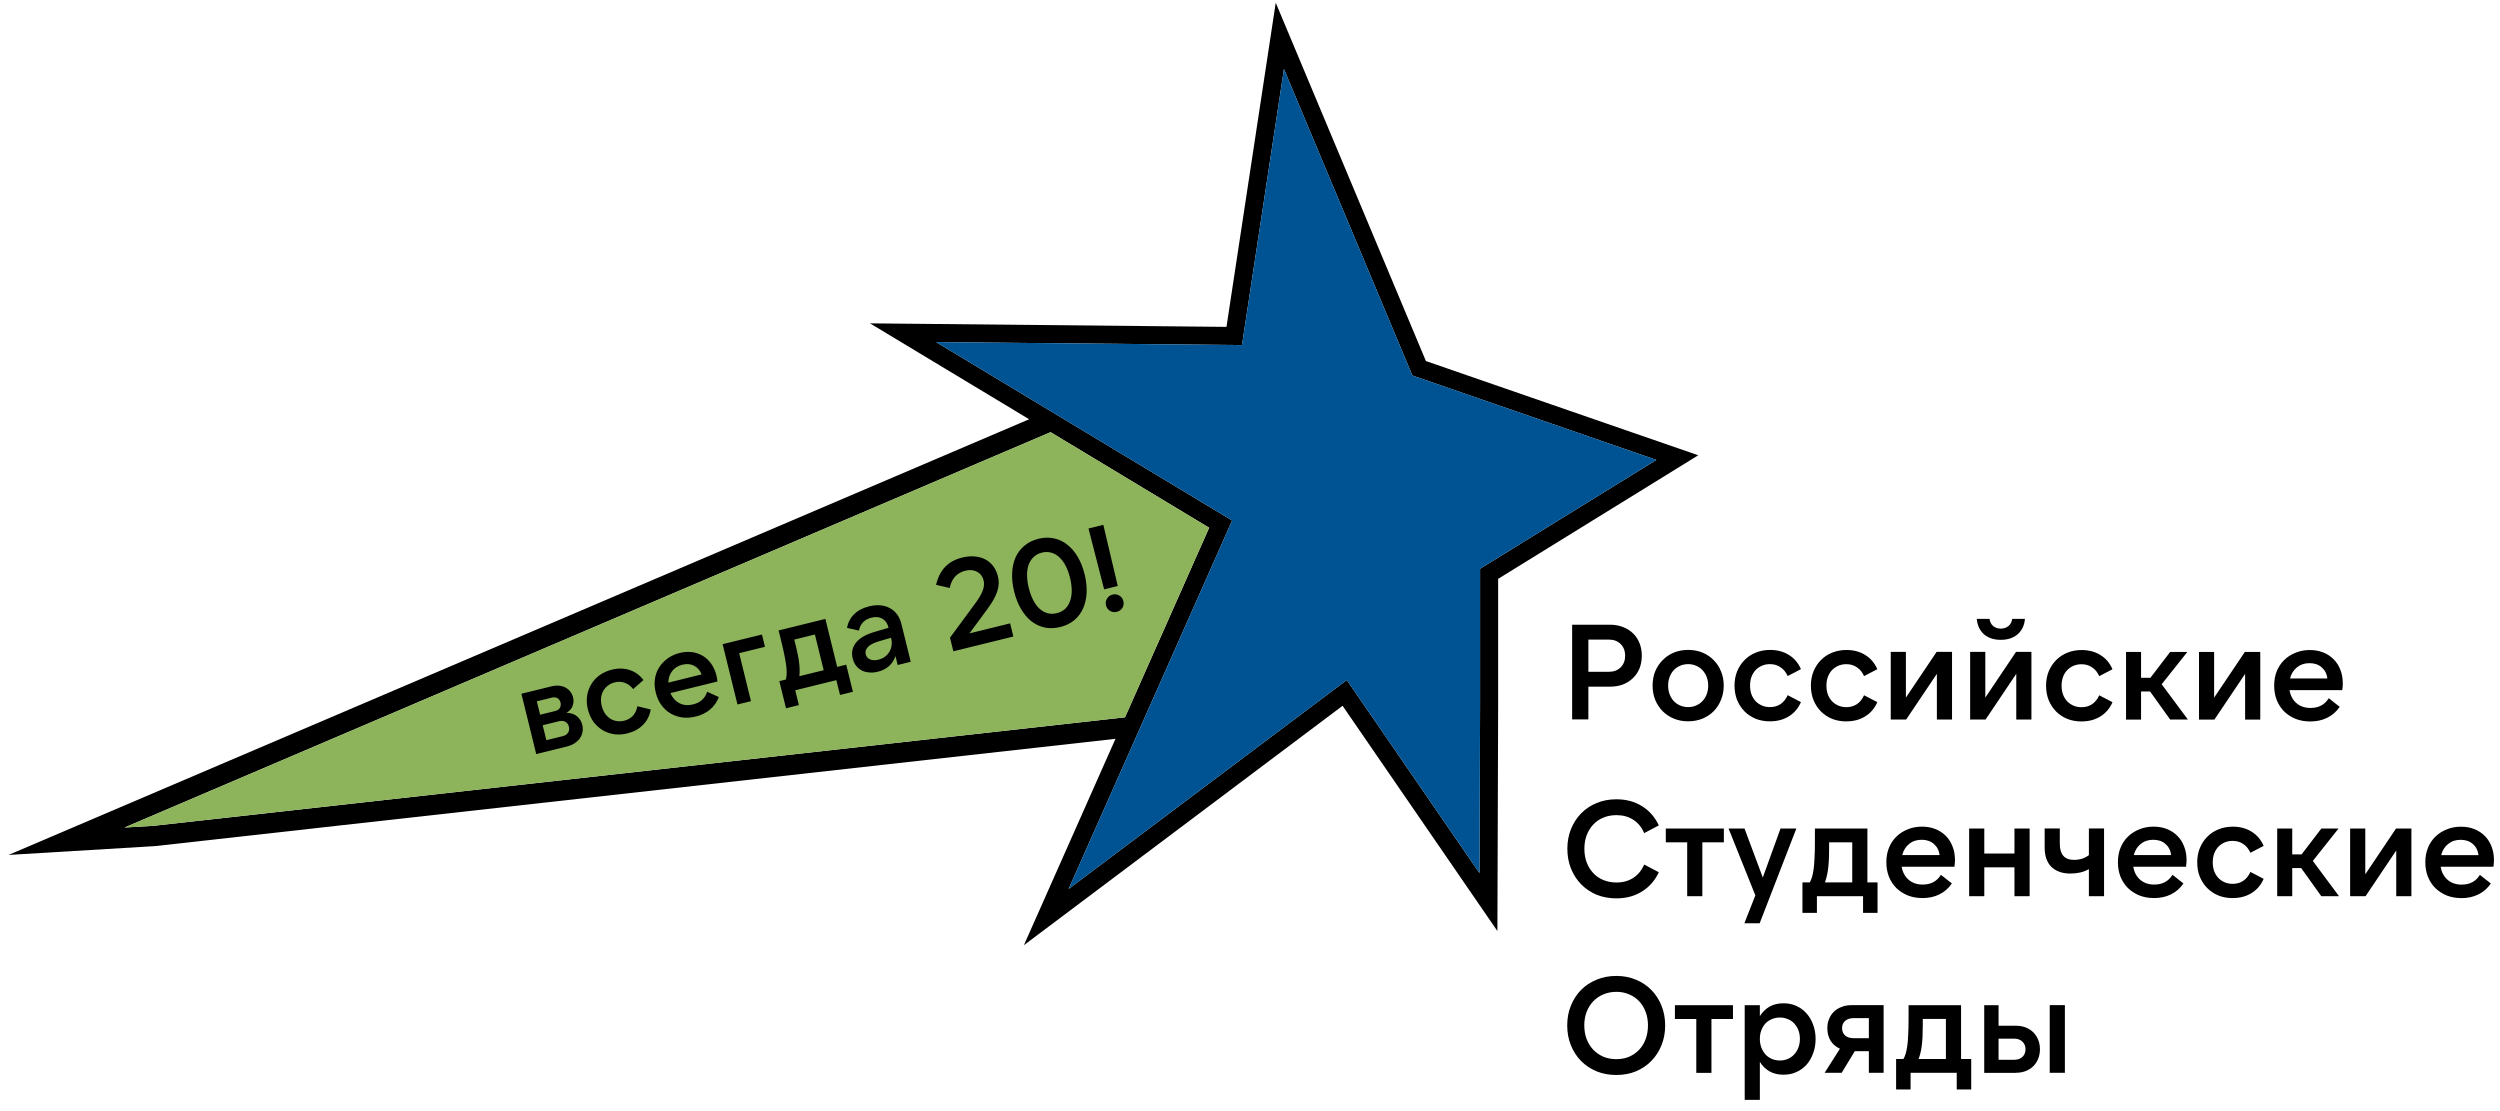 <?xml version="1.0" encoding="UTF-8"?> <svg xmlns="http://www.w3.org/2000/svg" width="171" height="76" viewBox="0 0 171 76" fill="none"><path fill-rule="evenodd" clip-rule="evenodd" d="M97.533 24.697L87.26 0.187L83.891 22.358L59.508 22.117L70.393 28.677L0.586 58.477L10.611 57.873L76.298 50.536L70.035 64.65L91.832 48.276L102.422 63.683L102.473 48.276V39.592L116.16 31.141L97.533 24.697ZM10.493 56.486L8.509 56.605L71.859 29.561L82.705 36.098L76.951 49.063L10.493 56.486ZM101.238 38.902V48.276L101.199 59.723L92.12 46.514L73.091 60.807L77.726 50.364L79.128 47.205L84.277 35.602L73.26 28.964L71.794 28.079L64.026 23.398L84.951 23.604L87.822 4.721L96.607 25.685L113.295 31.458L101.238 38.902Z" fill="black"></path><path fill-rule="evenodd" clip-rule="evenodd" d="M82.705 36.097L76.951 49.063L10.492 56.485L8.509 56.605L71.859 29.56L82.705 36.097Z" fill="#8DB45B"></path><path fill-rule="evenodd" clip-rule="evenodd" d="M113.295 31.458L101.238 38.902V48.276L101.199 59.722L92.12 46.514L73.091 60.807L77.725 50.364L79.128 47.204L84.277 35.601L73.26 28.964L71.794 28.078L64.026 23.398L84.951 23.604L87.822 4.721L96.607 25.684L113.295 31.458Z" fill="#005392"></path><path d="M74.453 36.149L75.467 35.899L76.455 40.083L75.522 40.311L74.453 36.149ZM75.652 41.408C75.61 41.237 75.633 41.082 75.722 40.945C75.809 40.801 75.935 40.709 76.101 40.669C76.266 40.628 76.421 40.651 76.564 40.739C76.706 40.82 76.798 40.947 76.84 41.118C76.88 41.283 76.858 41.436 76.77 41.581C76.682 41.719 76.555 41.807 76.389 41.85C76.224 41.89 76.071 41.869 75.928 41.788C75.784 41.702 75.692 41.575 75.652 41.41M70.368 40.218C70.442 40.521 70.542 40.794 70.665 41.037C70.789 41.274 70.929 41.47 71.09 41.623C71.255 41.774 71.438 41.882 71.641 41.941C71.841 41.998 72.056 41.996 72.288 41.94C72.519 41.883 72.711 41.783 72.862 41.64C73.012 41.492 73.123 41.313 73.193 41.103C73.269 40.892 73.307 40.653 73.306 40.385C73.302 40.112 73.263 39.824 73.189 39.521C73.114 39.213 73.015 38.94 72.892 38.703C72.769 38.465 72.624 38.27 72.459 38.118C72.299 37.965 72.118 37.861 71.919 37.805C71.716 37.743 71.5 37.742 71.269 37.798C71.038 37.854 70.847 37.956 70.697 38.104C70.546 38.247 70.431 38.423 70.356 38.634C70.285 38.843 70.25 39.083 70.252 39.35C70.254 39.618 70.292 39.907 70.368 40.215M74.188 39.275C74.297 39.72 74.342 40.144 74.325 40.544C74.305 40.94 74.224 41.297 74.082 41.619C73.943 41.932 73.74 42.202 73.475 42.425C73.212 42.642 72.895 42.795 72.521 42.888C72.147 42.98 71.79 42.992 71.454 42.923C71.12 42.848 70.817 42.705 70.542 42.492C70.273 42.272 70.037 41.992 69.836 41.651C69.634 41.304 69.479 40.908 69.368 40.463C69.257 40.012 69.212 39.588 69.231 39.194C69.248 38.792 69.328 38.435 69.465 38.122C69.609 37.807 69.812 37.541 70.074 37.324C70.34 37.101 70.66 36.944 71.033 36.851C71.406 36.759 71.76 36.751 72.095 36.826C72.433 36.895 72.735 37.039 73.006 37.258C73.281 37.471 73.519 37.75 73.721 38.097C73.922 38.439 74.077 38.831 74.186 39.276M65.209 44.55L64.98 43.617L66.751 41.213C66.978 40.901 67.135 40.625 67.221 40.389C67.312 40.144 67.332 39.912 67.277 39.692C67.212 39.428 67.066 39.234 66.835 39.109C66.606 38.984 66.335 38.961 66.022 39.039C65.737 39.109 65.501 39.246 65.318 39.449C65.14 39.65 65.022 39.907 64.964 40.218L64.028 40.003C64.144 39.502 64.346 39.097 64.637 38.785C64.927 38.474 65.323 38.257 65.823 38.134C66.126 38.06 66.411 38.035 66.68 38.064C66.948 38.085 67.186 38.152 67.395 38.264C67.61 38.375 67.789 38.528 67.937 38.725C68.083 38.917 68.189 39.148 68.256 39.417C68.298 39.588 68.316 39.759 68.312 39.928C68.305 40.093 68.273 40.267 68.213 40.45C68.154 40.635 68.064 40.834 67.941 41.051C67.817 41.262 67.657 41.499 67.46 41.764L66.312 43.323L69.092 42.638L69.314 43.538L65.205 44.55H65.209ZM61.402 45.488L61.248 44.87C61.164 45.141 61.02 45.37 60.814 45.555C60.613 45.738 60.358 45.868 60.045 45.946C59.825 46 59.619 46.016 59.427 45.993C59.237 45.976 59.066 45.928 58.918 45.847C58.768 45.761 58.642 45.65 58.538 45.513C58.439 45.374 58.367 45.214 58.323 45.032C58.224 44.631 58.302 44.27 58.556 43.951C58.809 43.633 59.242 43.386 59.853 43.212L60.775 42.941L60.764 42.899C60.699 42.635 60.566 42.443 60.361 42.325C60.155 42.2 59.907 42.174 59.615 42.246C59.136 42.364 58.848 42.66 58.749 43.133L57.934 42.948C58.001 42.582 58.163 42.27 58.422 42.014C58.679 41.758 59.024 41.577 59.451 41.471C59.726 41.404 59.983 41.382 60.222 41.404C60.467 41.426 60.684 41.492 60.875 41.602C61.071 41.706 61.234 41.848 61.366 42.031C61.498 42.214 61.597 42.434 61.66 42.693L62.294 45.266L61.403 45.486L61.402 45.488ZM60.942 43.624L60.159 43.853C59.767 43.967 59.501 44.103 59.358 44.26C59.221 44.411 59.173 44.573 59.215 44.749C59.258 44.919 59.356 45.037 59.513 45.104C59.67 45.171 59.858 45.176 60.078 45.124C60.243 45.083 60.389 45.018 60.52 44.927C60.648 44.831 60.749 44.721 60.824 44.597C60.904 44.467 60.956 44.326 60.983 44.173C61.007 44.015 61 43.855 60.96 43.689L60.944 43.622L60.942 43.624ZM53.763 48.445L53.305 46.59L53.75 46.481C53.78 46.386 53.798 46.273 53.806 46.143C53.815 46.013 53.81 45.851 53.792 45.657C53.773 45.463 53.736 45.231 53.682 44.958C53.632 44.685 53.56 44.358 53.467 43.98L53.256 43.122L56.456 42.334L57.264 45.617L57.881 45.463L58.339 47.319L57.457 47.535L57.207 46.521L54.394 47.215L54.644 48.229L53.763 48.445ZM56.341 45.842L55.739 43.401L54.329 43.747L54.421 44.119C54.488 44.393 54.544 44.64 54.584 44.856C54.625 45.067 54.655 45.259 54.672 45.43C54.69 45.595 54.697 45.745 54.695 45.879C54.699 46.013 54.692 46.136 54.674 46.252L56.341 45.842ZM49.427 44.062L52.117 43.401L52.325 44.242L50.559 44.677L51.367 47.959L50.443 48.186L49.427 44.062ZM47.593 49.01C47.269 49.089 46.959 49.111 46.664 49.074C46.366 49.029 46.097 48.936 45.851 48.792C45.611 48.648 45.404 48.452 45.226 48.211C45.055 47.968 44.93 47.687 44.853 47.366C44.775 47.046 44.754 46.743 44.794 46.453C44.839 46.157 44.934 45.891 45.08 45.657C45.231 45.416 45.425 45.21 45.662 45.041C45.9 44.867 46.175 44.74 46.488 44.663C46.791 44.589 47.077 44.569 47.35 44.608C47.623 44.647 47.868 44.735 48.09 44.872C48.31 45.004 48.496 45.184 48.651 45.407C48.811 45.631 48.927 45.893 49.003 46.196C49.017 46.255 49.031 46.322 49.044 46.396C49.054 46.463 49.063 46.537 49.072 46.616L45.854 47.408C45.991 47.725 46.196 47.954 46.47 48.097C46.745 48.239 47.055 48.267 47.401 48.183C47.901 48.06 48.225 47.771 48.368 47.315L49.167 47.678C49.036 48.024 48.836 48.311 48.565 48.535C48.299 48.758 47.977 48.917 47.597 49.01M45.713 46.692L47.989 46.13C47.887 45.858 47.716 45.66 47.477 45.539C47.243 45.416 46.974 45.391 46.673 45.467C46.37 45.541 46.136 45.691 45.968 45.912C45.801 46.134 45.717 46.395 45.715 46.692M42.918 50.163C42.6 50.242 42.295 50.262 42.005 50.221C41.714 50.175 41.448 50.08 41.207 49.936C40.966 49.786 40.758 49.591 40.582 49.355C40.412 49.112 40.287 48.832 40.211 48.519C40.134 48.206 40.114 47.905 40.155 47.614C40.199 47.319 40.292 47.049 40.438 46.81C40.582 46.565 40.773 46.358 41.01 46.187C41.248 46.013 41.526 45.886 41.844 45.807C42.285 45.697 42.691 45.706 43.066 45.83C43.446 45.951 43.761 46.18 44.013 46.514L43.307 47.134C43.145 46.923 42.955 46.78 42.739 46.706C42.526 46.623 42.295 46.615 42.049 46.674C41.867 46.718 41.711 46.792 41.579 46.896C41.447 46.998 41.339 47.121 41.258 47.264C41.183 47.405 41.133 47.563 41.112 47.737C41.096 47.91 41.112 48.093 41.16 48.285C41.206 48.471 41.278 48.641 41.373 48.792C41.473 48.936 41.589 49.054 41.721 49.144C41.86 49.232 42.012 49.292 42.175 49.32C42.341 49.35 42.513 49.341 42.695 49.297C42.943 49.235 43.142 49.123 43.293 48.957C43.448 48.785 43.55 48.567 43.596 48.306L44.508 48.528C44.441 48.941 44.267 49.29 43.987 49.575C43.712 49.858 43.355 50.054 42.915 50.163M36.678 51.577L35.663 47.452L37.701 46.951C37.898 46.901 38.081 46.886 38.248 46.903C38.416 46.921 38.563 46.965 38.694 47.039C38.821 47.106 38.93 47.199 39.016 47.319C39.102 47.431 39.162 47.56 39.197 47.702C39.246 47.907 39.238 48.1 39.166 48.287C39.1 48.471 38.961 48.628 38.748 48.757C39.048 48.766 39.285 48.843 39.463 48.992C39.646 49.14 39.766 49.336 39.826 49.577C39.868 49.748 39.873 49.911 39.843 50.072C39.812 50.23 39.75 50.378 39.655 50.512C39.563 50.638 39.442 50.751 39.291 50.846C39.144 50.941 38.975 51.011 38.783 51.059L36.68 51.577H36.678ZM36.944 48.887L37.967 48.635C38.127 48.596 38.236 48.523 38.298 48.413C38.358 48.299 38.372 48.179 38.34 48.053C38.308 47.926 38.241 47.829 38.138 47.762C38.034 47.694 37.902 47.681 37.742 47.72L36.719 47.972L36.944 48.887ZM37.374 50.628L38.495 50.351C38.66 50.311 38.78 50.232 38.856 50.114C38.93 49.99 38.949 49.852 38.91 49.698C38.873 49.55 38.794 49.441 38.673 49.373C38.551 49.304 38.407 49.29 38.241 49.331L37.12 49.607L37.372 50.63L37.374 50.628Z" fill="black"></path><path d="M137.886 73.382H135.721V68.754H136.702V70.16H137.886C138.133 70.16 138.358 70.201 138.562 70.28C138.766 70.361 138.939 70.472 139.08 70.613C139.222 70.755 139.333 70.924 139.412 71.122C139.493 71.319 139.532 71.535 139.532 71.769C139.532 72.003 139.491 72.22 139.412 72.417C139.333 72.614 139.22 72.785 139.08 72.926C138.937 73.068 138.765 73.179 138.562 73.258C138.358 73.339 138.133 73.378 137.886 73.378M136.702 72.489H137.766C138.008 72.489 138.196 72.424 138.332 72.296C138.474 72.16 138.544 71.984 138.544 71.767C138.544 71.551 138.474 71.379 138.332 71.248C138.196 71.113 138.008 71.044 137.766 71.044H136.702V72.487V72.489ZM140.201 68.751H141.238V73.378H140.201V68.751ZM129.694 74.517V72.435H130.194C130.251 72.341 130.3 72.229 130.342 72.093C130.384 71.958 130.421 71.785 130.453 71.576C130.485 71.366 130.506 71.109 130.518 70.808C130.536 70.505 130.546 70.141 130.546 69.717V68.754H134.137V72.436H134.831V74.519H133.84V73.38H130.684V74.519H129.693L129.694 74.517ZM133.1 72.435V69.696H131.518V70.113C131.518 70.421 131.511 70.696 131.5 70.937C131.488 71.171 131.469 71.38 131.444 71.565C131.419 71.745 131.389 71.905 131.351 72.046C131.319 72.188 131.28 72.317 131.231 72.435H133.1ZM126.646 68.752H128.839V73.38H127.83V71.9H126.868L125.97 73.38H124.805L125.85 71.732C125.579 71.609 125.366 71.428 125.211 71.187C125.063 70.94 124.989 70.653 124.989 70.326C124.989 70.097 125.03 69.888 125.109 69.696C125.19 69.499 125.301 69.332 125.442 69.196C125.59 69.053 125.766 68.946 125.97 68.872C126.174 68.791 126.399 68.752 126.646 68.752ZM127.83 69.641H126.776C126.535 69.641 126.345 69.706 126.202 69.835C126.067 69.958 125.998 70.122 125.998 70.326C125.998 70.53 126.067 70.696 126.202 70.826C126.345 70.949 126.535 71.011 126.776 71.011H127.83V69.641ZM121.994 73.51C121.624 73.51 121.302 73.433 121.031 73.279C120.765 73.125 120.547 72.91 120.374 72.632V75.231H119.338V68.754H120.374V69.504C120.547 69.226 120.767 69.011 121.031 68.856C121.302 68.701 121.622 68.626 121.994 68.626C122.321 68.626 122.617 68.687 122.883 68.811C123.154 68.934 123.386 69.106 123.576 69.328C123.768 69.544 123.916 69.8 124.02 70.095C124.131 70.391 124.187 70.715 124.187 71.067C124.187 71.419 124.131 71.743 124.02 72.039C123.914 72.334 123.766 72.595 123.576 72.817C123.384 73.033 123.154 73.202 122.883 73.325C122.617 73.448 122.321 73.51 121.994 73.51ZM121.744 72.538C121.941 72.538 122.124 72.501 122.289 72.428C122.462 72.354 122.608 72.252 122.724 72.123C122.847 71.988 122.942 71.831 123.011 71.651C123.08 71.466 123.113 71.269 123.113 71.06C123.113 70.85 123.08 70.646 123.011 70.469C122.942 70.289 122.847 70.136 122.724 70.006C122.606 69.875 122.462 69.777 122.289 69.71C122.122 69.636 121.941 69.599 121.744 69.599C121.547 69.599 121.362 69.636 121.189 69.71C121.022 69.778 120.878 69.877 120.755 70.006C120.637 70.136 120.545 70.289 120.476 70.469C120.408 70.648 120.374 70.845 120.374 71.06C120.374 71.275 120.408 71.466 120.476 71.651C120.545 71.831 120.637 71.988 120.755 72.123C120.878 72.253 121.022 72.354 121.189 72.428C121.362 72.501 121.547 72.538 121.744 72.538ZM118.535 68.754V69.698H117.063V73.382H116.027V69.698H114.564V68.754H118.535ZM110.567 72.447C110.882 72.447 111.172 72.391 111.436 72.28C111.702 72.162 111.931 72.002 112.121 71.799C112.313 71.595 112.461 71.352 112.564 71.069C112.668 70.785 112.721 70.474 112.721 70.134C112.721 69.794 112.668 69.495 112.564 69.219C112.459 68.935 112.311 68.691 112.121 68.488C111.929 68.284 111.702 68.127 111.436 68.017C111.17 67.899 110.88 67.841 110.567 67.841C110.253 67.841 109.94 67.899 109.669 68.017C109.403 68.127 109.173 68.286 108.976 68.488C108.784 68.692 108.634 68.935 108.523 69.219C108.418 69.497 108.365 69.801 108.365 70.134C108.365 70.467 108.418 70.785 108.523 71.069C108.634 71.352 108.785 71.597 108.976 71.799C109.173 72.003 109.405 72.164 109.669 72.28C109.94 72.391 110.239 72.447 110.567 72.447ZM110.558 73.529C110.07 73.529 109.62 73.447 109.206 73.279C108.792 73.107 108.439 72.869 108.141 72.567C107.845 72.264 107.613 71.907 107.448 71.493C107.28 71.079 107.198 70.629 107.198 70.141C107.198 69.654 107.28 69.203 107.448 68.789C107.615 68.376 107.845 68.018 108.141 67.716C108.437 67.413 108.792 67.179 109.206 67.012C109.62 66.839 110.07 66.753 110.558 66.753C111.045 66.753 111.493 66.839 111.899 67.012C112.306 67.179 112.658 67.413 112.953 67.716C113.249 68.018 113.482 68.376 113.647 68.789C113.814 69.203 113.897 69.654 113.897 70.141C113.897 70.629 113.814 71.079 113.647 71.493C113.48 71.907 113.249 72.264 112.953 72.567C112.658 72.869 112.306 73.107 111.899 73.279C111.493 73.447 111.045 73.529 110.558 73.529ZM168.363 61.43C167.999 61.43 167.666 61.372 167.364 61.254C167.061 61.131 166.799 60.96 166.577 60.745C166.36 60.529 166.191 60.27 166.068 59.967C165.95 59.665 165.892 59.336 165.892 58.978C165.892 58.621 165.95 58.294 166.068 57.998C166.191 57.695 166.36 57.44 166.577 57.23C166.799 57.014 167.057 56.848 167.355 56.73C167.651 56.607 167.974 56.546 168.326 56.546C168.678 56.546 168.974 56.602 169.252 56.713C169.53 56.824 169.768 56.98 169.965 57.185C170.162 57.382 170.314 57.619 170.419 57.897C170.53 58.176 170.586 58.484 170.586 58.823C170.586 58.892 170.583 58.966 170.578 59.045C170.571 59.119 170.562 59.2 170.55 59.286H166.939C167.001 59.656 167.158 59.953 167.411 60.175C167.665 60.397 167.985 60.508 168.374 60.508C168.935 60.508 169.353 60.286 169.624 59.841L170.374 60.432C170.145 60.765 169.858 61.015 169.513 61.182C169.173 61.349 168.791 61.432 168.365 61.432M166.976 58.489H169.53C169.493 58.174 169.363 57.92 169.141 57.73C168.925 57.538 168.649 57.443 168.309 57.443C167.969 57.443 167.682 57.538 167.448 57.73C167.214 57.922 167.056 58.174 166.976 58.489ZM161.786 56.674V59.802L163.886 56.674H164.94V61.302H163.903V58.174L161.803 61.302H160.749V56.674H161.786ZM157.399 59.376H156.789V61.302H155.761V56.674H156.789V58.441H157.428L158.779 56.674H159.955L158.197 58.887L159.992 61.302H158.779L157.401 59.376H157.399ZM152.723 61.43C152.365 61.43 152.038 61.372 151.742 61.254C151.446 61.131 151.19 60.96 150.975 60.745C150.758 60.524 150.589 60.265 150.466 59.967C150.348 59.665 150.29 59.337 150.29 58.987C150.29 58.637 150.348 58.311 150.466 58.015C150.589 57.713 150.758 57.454 150.975 57.237C151.191 57.016 151.446 56.847 151.742 56.729C152.038 56.605 152.365 56.544 152.723 56.544C153.215 56.544 153.645 56.658 154.009 56.887C154.379 57.116 154.654 57.44 154.833 57.859L153.927 58.33C153.809 58.065 153.645 57.864 153.435 57.728C153.231 57.586 152.992 57.516 152.714 57.516C152.51 57.516 152.325 57.553 152.158 57.626C151.99 57.7 151.846 57.802 151.723 57.931C151.605 58.061 151.513 58.214 151.445 58.394C151.383 58.573 151.351 58.77 151.351 58.985C151.351 59.2 151.383 59.392 151.445 59.577C151.513 59.756 151.605 59.909 151.723 60.04C151.846 60.17 151.99 60.27 152.158 60.344C152.325 60.418 152.51 60.455 152.714 60.455C152.992 60.455 153.231 60.386 153.435 60.251C153.645 60.108 153.809 59.906 153.927 59.64L154.833 60.112C154.654 60.531 154.379 60.855 154.009 61.083C153.645 61.312 153.217 61.427 152.723 61.427M147.337 61.427C146.972 61.427 146.639 61.368 146.337 61.251C146.034 61.127 145.772 60.957 145.55 60.742C145.333 60.525 145.164 60.267 145.041 59.964C144.923 59.661 144.865 59.332 144.865 58.975C144.865 58.617 144.923 58.29 145.041 57.994C145.164 57.691 145.333 57.436 145.55 57.227C145.772 57.01 146.03 56.845 146.328 56.727C146.624 56.604 146.948 56.542 147.3 56.542C147.652 56.542 147.947 56.598 148.225 56.709C148.504 56.82 148.741 56.977 148.938 57.181C149.135 57.378 149.287 57.616 149.392 57.894C149.503 58.172 149.56 58.48 149.56 58.82C149.56 58.888 149.556 58.962 149.551 59.042C149.546 59.115 149.535 59.196 149.523 59.283H145.914C145.976 59.652 146.133 59.95 146.386 60.172C146.639 60.393 146.96 60.504 147.349 60.504C147.91 60.504 148.326 60.282 148.599 59.837L149.348 60.429C149.12 60.761 148.833 61.011 148.488 61.178C148.148 61.346 147.766 61.428 147.34 61.428M145.951 58.485H148.505C148.468 58.17 148.338 57.917 148.116 57.727C147.9 57.535 147.623 57.44 147.284 57.44C146.944 57.44 146.657 57.535 146.423 57.727C146.189 57.919 146.03 58.17 145.951 58.485ZM143.917 61.298H142.88V59.446C142.707 59.545 142.514 59.622 142.297 59.677C142.081 59.726 141.855 59.751 141.621 59.751C141.067 59.751 140.632 59.599 140.317 59.297C140.009 58.989 139.854 58.543 139.854 57.964V56.669H140.891V57.714C140.891 58.448 141.215 58.816 141.862 58.816C142.06 58.816 142.244 58.788 142.417 58.733C142.596 58.672 142.75 58.591 142.88 58.492V56.669H143.917V61.296V61.298ZM138.826 56.671V61.298H137.789V59.327H135.726V61.298H134.69V56.671H135.726V58.383H137.789V56.671H138.826ZM131.497 61.427C131.132 61.427 130.8 61.368 130.497 61.251C130.194 61.127 129.932 60.957 129.71 60.742C129.494 60.525 129.325 60.267 129.202 59.964C129.085 59.661 129.026 59.332 129.026 58.975C129.026 58.617 129.084 58.29 129.202 57.994C129.325 57.691 129.496 57.436 129.71 57.227C129.932 57.01 130.191 56.845 130.488 56.727C130.784 56.604 131.108 56.542 131.46 56.542C131.812 56.542 132.108 56.598 132.386 56.709C132.664 56.82 132.901 56.977 133.099 57.181C133.296 57.378 133.447 57.616 133.553 57.894C133.664 58.172 133.72 58.48 133.72 58.82C133.72 58.888 133.716 58.962 133.711 59.042C133.704 59.115 133.695 59.196 133.683 59.283H130.075C130.136 59.652 130.293 59.95 130.546 60.172C130.8 60.393 131.12 60.504 131.509 60.504C132.071 60.504 132.488 60.282 132.759 59.837L133.509 60.429C133.28 60.761 132.993 61.011 132.648 61.178C132.308 61.346 131.926 61.428 131.5 61.428M130.112 58.485H132.666C132.629 58.17 132.498 57.917 132.277 57.727C132.06 57.535 131.784 57.44 131.444 57.44C131.104 57.44 130.817 57.535 130.583 57.727C130.349 57.919 130.191 58.17 130.112 58.485ZM123.287 62.437V60.355H123.787C123.844 60.261 123.893 60.149 123.935 60.011C123.977 59.874 124.016 59.703 124.046 59.494C124.076 59.285 124.099 59.028 124.111 58.727C124.131 58.424 124.139 58.059 124.139 57.635V56.672H127.73V60.356H128.424V62.439H127.433V61.3H124.277V62.439H123.287V62.437ZM126.693 60.355V57.616H125.111V58.033C125.111 58.341 125.104 58.616 125.092 58.857C125.079 59.091 125.06 59.3 125.035 59.487C125.011 59.666 124.979 59.827 124.942 59.967C124.91 60.11 124.872 60.239 124.822 60.356H126.692L126.693 60.355ZM120.066 61.243L118.234 56.672H119.325L120.575 60.022L121.788 56.672H122.87L120.362 63.15H119.316L120.066 61.243ZM117.912 56.672V57.616H116.44V61.298H115.404V57.616H113.941V56.672H117.912ZM110.556 61.448C110.069 61.448 109.618 61.365 109.204 61.198C108.798 61.025 108.446 60.788 108.15 60.485C107.854 60.182 107.622 59.825 107.456 59.411C107.289 58.998 107.207 58.547 107.207 58.059C107.207 57.572 107.289 57.121 107.456 56.708C107.624 56.294 107.854 55.937 108.15 55.634C108.446 55.331 108.798 55.097 109.204 54.93C109.618 54.757 110.069 54.671 110.556 54.671C111.229 54.671 111.815 54.828 112.315 55.143C112.82 55.458 113.203 55.896 113.462 56.458L112.462 56.986C112.29 56.584 112.04 56.28 111.713 56.07C111.392 55.861 111.01 55.755 110.565 55.755C110.245 55.755 109.947 55.812 109.676 55.922C109.405 56.033 109.173 56.19 108.983 56.394C108.791 56.598 108.641 56.841 108.53 57.125C108.425 57.408 108.372 57.72 108.372 58.059C108.372 58.399 108.425 58.711 108.53 58.994C108.641 59.277 108.792 59.522 108.983 59.724C109.174 59.929 109.405 60.085 109.676 60.196C109.947 60.307 110.243 60.363 110.565 60.363C111.009 60.363 111.392 60.258 111.713 60.048C112.04 59.839 112.29 59.533 112.462 59.133L113.462 59.661C113.203 60.223 112.82 60.661 112.315 60.976C111.815 61.291 111.229 61.448 110.556 61.448ZM158.024 49.348C157.66 49.348 157.327 49.29 157.024 49.172C156.722 49.049 156.459 48.88 156.238 48.664C156.021 48.447 155.852 48.188 155.729 47.886C155.611 47.583 155.553 47.254 155.553 46.895C155.553 46.536 155.611 46.21 155.729 45.914C155.852 45.611 156.023 45.356 156.238 45.147C156.459 44.93 156.718 44.765 157.016 44.647C157.311 44.524 157.635 44.462 157.987 44.462C158.339 44.462 158.635 44.519 158.913 44.629C159.191 44.74 159.429 44.899 159.626 45.101C159.823 45.298 159.974 45.536 160.08 45.814C160.191 46.092 160.247 46.4 160.247 46.74C160.247 46.808 160.244 46.882 160.239 46.962C160.233 47.035 160.223 47.116 160.21 47.203H156.602C156.664 47.572 156.82 47.87 157.074 48.092C157.327 48.313 157.648 48.424 158.037 48.424C158.598 48.424 159.015 48.203 159.286 47.757L160.036 48.349C159.807 48.681 159.52 48.931 159.175 49.098C158.836 49.266 158.454 49.348 158.028 49.348M156.639 46.405H159.193C159.156 46.09 159.026 45.839 158.804 45.647C158.587 45.455 158.311 45.36 157.971 45.36C157.632 45.36 157.345 45.455 157.111 45.647C156.877 45.839 156.718 46.09 156.639 46.405ZM151.446 44.592V47.72L153.548 44.592H154.602V49.22H153.566V46.092L151.466 49.22H150.412V44.592H151.448H151.446ZM147.06 47.294H146.449V49.22H145.421V44.592H146.449V46.36H147.088L148.44 44.592H149.616L147.858 46.803L149.653 49.218H148.44L147.062 47.292L147.06 47.294ZM142.383 49.348C142.026 49.348 141.699 49.29 141.403 49.172C141.107 49.049 140.85 48.88 140.636 48.664C140.419 48.442 140.25 48.183 140.127 47.886C140.009 47.583 139.951 47.255 139.951 46.905C139.951 46.555 140.009 46.229 140.127 45.934C140.25 45.631 140.421 45.372 140.636 45.156C140.852 44.934 141.107 44.763 141.403 44.647C141.699 44.524 142.026 44.462 142.383 44.462C142.876 44.462 143.306 44.577 143.67 44.805C144.04 45.034 144.314 45.358 144.494 45.777L143.587 46.249C143.471 45.983 143.307 45.782 143.096 45.647C142.892 45.504 142.653 45.434 142.375 45.434C142.17 45.434 141.986 45.471 141.818 45.545C141.651 45.619 141.507 45.721 141.384 45.849C141.266 45.979 141.174 46.133 141.106 46.312C141.044 46.492 141.012 46.689 141.012 46.904C141.012 47.118 141.044 47.31 141.106 47.495C141.174 47.674 141.266 47.828 141.384 47.958C141.507 48.088 141.653 48.188 141.818 48.262C141.986 48.336 142.17 48.373 142.375 48.373C142.653 48.373 142.892 48.305 143.096 48.169C143.306 48.026 143.469 47.824 143.587 47.558L144.494 48.03C144.314 48.449 144.04 48.773 143.67 49.002C143.306 49.23 142.876 49.345 142.383 49.345M136.851 43.765C136.383 43.765 135.999 43.638 135.704 43.385C135.413 43.126 135.249 42.774 135.213 42.331H136.082C136.114 42.54 136.196 42.704 136.332 42.822C136.475 42.94 136.647 42.998 136.849 42.998C137.052 42.998 137.235 42.94 137.378 42.822C137.518 42.704 137.606 42.542 137.636 42.331H138.506C138.469 42.774 138.302 43.126 138.006 43.385C137.71 43.638 137.325 43.765 136.849 43.765M135.795 44.589V47.717L137.895 44.589H138.949V49.216H137.913V46.089L135.813 49.216H134.758V44.589H135.795ZM130.363 44.589V47.717L132.465 44.589H133.519V49.216H132.482V46.089L130.381 49.216H129.327V44.589H130.363ZM126.297 49.345C125.94 49.345 125.613 49.287 125.317 49.169C125.021 49.046 124.764 48.877 124.549 48.66C124.333 48.438 124.164 48.18 124.041 47.882C123.923 47.579 123.865 47.252 123.865 46.902C123.865 46.551 123.923 46.226 124.041 45.93C124.164 45.627 124.335 45.369 124.549 45.152C124.766 44.93 125.021 44.76 125.317 44.643C125.613 44.52 125.94 44.459 126.297 44.459C126.79 44.459 127.22 44.573 127.584 44.802C127.954 45.031 128.228 45.355 128.408 45.773L127.501 46.245C127.383 45.979 127.221 45.779 127.01 45.643C126.806 45.501 126.567 45.43 126.288 45.43C126.084 45.43 125.899 45.467 125.734 45.541C125.567 45.615 125.422 45.717 125.299 45.846C125.181 45.976 125.09 46.129 125.021 46.309C124.96 46.488 124.928 46.685 124.928 46.9C124.928 47.115 124.96 47.306 125.021 47.491C125.09 47.671 125.181 47.824 125.299 47.954C125.422 48.084 125.569 48.185 125.734 48.259C125.901 48.333 126.086 48.37 126.288 48.37C126.567 48.37 126.806 48.301 127.01 48.166C127.22 48.023 127.383 47.821 127.501 47.555L128.408 48.026C128.228 48.445 127.954 48.769 127.584 48.998C127.22 49.227 126.792 49.341 126.297 49.341M121.073 49.341C120.716 49.341 120.388 49.283 120.093 49.165C119.797 49.042 119.54 48.873 119.325 48.657C119.109 48.435 118.94 48.176 118.817 47.879C118.699 47.576 118.641 47.248 118.641 46.898C118.641 46.548 118.699 46.222 118.817 45.927C118.94 45.624 119.111 45.365 119.325 45.149C119.542 44.927 119.797 44.756 120.093 44.64C120.388 44.517 120.716 44.455 121.073 44.455C121.568 44.455 121.995 44.569 122.36 44.798C122.729 45.027 123.004 45.351 123.184 45.77L122.277 46.242C122.159 45.976 121.997 45.775 121.786 45.64C121.582 45.497 121.342 45.427 121.064 45.427C120.86 45.427 120.675 45.464 120.51 45.538C120.343 45.611 120.198 45.714 120.075 45.842C119.957 45.972 119.866 46.126 119.797 46.305C119.735 46.485 119.704 46.682 119.704 46.896C119.704 47.111 119.735 47.303 119.797 47.488C119.866 47.667 119.957 47.821 120.075 47.951C120.198 48.081 120.343 48.181 120.51 48.255C120.677 48.329 120.862 48.366 121.064 48.366C121.342 48.366 121.582 48.297 121.786 48.162C121.995 48.019 122.159 47.817 122.277 47.551L123.184 48.023C123.004 48.442 122.729 48.766 122.36 48.995C121.995 49.223 121.568 49.338 121.073 49.338M115.471 48.366C115.668 48.366 115.851 48.329 116.016 48.255C116.189 48.181 116.335 48.079 116.451 47.951C116.574 47.821 116.669 47.667 116.738 47.488C116.806 47.303 116.84 47.106 116.84 46.896C116.84 46.687 116.806 46.483 116.738 46.305C116.669 46.126 116.574 45.972 116.451 45.842C116.333 45.712 116.189 45.611 116.016 45.538C115.849 45.464 115.668 45.427 115.471 45.427C115.273 45.427 115.089 45.464 114.916 45.538C114.749 45.611 114.605 45.714 114.481 45.842C114.363 45.972 114.272 46.126 114.203 46.305C114.135 46.485 114.101 46.682 114.101 46.896C114.101 47.111 114.135 47.303 114.203 47.488C114.272 47.667 114.363 47.821 114.481 47.951C114.605 48.081 114.751 48.181 114.916 48.255C115.089 48.329 115.273 48.366 115.471 48.366ZM115.471 49.338C115.113 49.338 114.786 49.276 114.49 49.153C114.194 49.03 113.937 48.859 113.723 48.644C113.506 48.422 113.337 48.164 113.214 47.866C113.096 47.571 113.038 47.247 113.038 46.895C113.038 46.543 113.096 46.219 113.214 45.923C113.337 45.627 113.508 45.37 113.723 45.156C113.939 44.934 114.194 44.761 114.49 44.638C114.786 44.515 115.113 44.453 115.471 44.453C115.828 44.453 116.155 44.515 116.451 44.638C116.747 44.761 117.004 44.934 117.218 45.156C117.435 45.372 117.6 45.627 117.718 45.923C117.841 46.219 117.903 46.543 117.903 46.895C117.903 47.247 117.841 47.571 117.718 47.866C117.6 48.162 117.435 48.422 117.218 48.644C117.002 48.861 116.747 49.03 116.451 49.153C116.155 49.276 115.828 49.338 115.471 49.338ZM107.534 49.208V42.73H110.116C110.443 42.73 110.739 42.783 111.005 42.887C111.271 42.985 111.498 43.128 111.69 43.313C111.887 43.498 112.038 43.723 112.142 43.989C112.248 44.247 112.299 44.534 112.299 44.849C112.299 45.164 112.246 45.46 112.142 45.719C112.038 45.978 111.887 46.199 111.69 46.386C111.498 46.571 111.271 46.717 111.005 46.821C110.739 46.919 110.443 46.969 110.116 46.969H108.645V49.208H107.534ZM108.645 45.95H110.051C110.384 45.95 110.653 45.847 110.855 45.645C111.06 45.441 111.16 45.177 111.16 44.849C111.16 44.522 111.058 44.258 110.855 44.054C110.651 43.85 110.384 43.749 110.051 43.749H108.645V45.951V45.95Z" fill="black"></path></svg> 